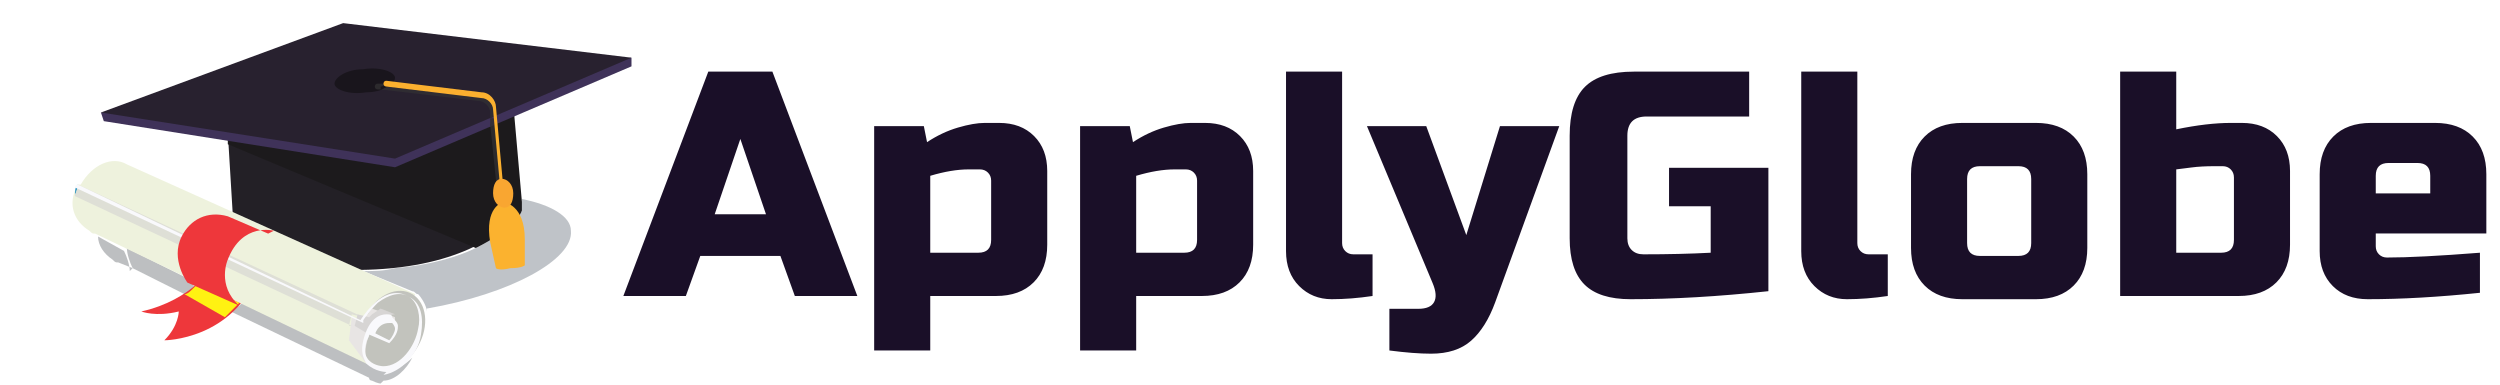 <?xml version="1.0" encoding="UTF-8" standalone="no"?><!-- Generator: Gravit.io --><svg xmlns="http://www.w3.org/2000/svg" xmlns:xlink="http://www.w3.org/1999/xlink" style="isolation:isolate" viewBox="0 0 62.4 9.6" width="62.4pt" height="9.6pt"><defs><clipPath id="_clipPath_AGMh5QRjVzm27QZOXwhfPXRnX2MUlnkF"><rect width="62.4" height="9.6"/></clipPath></defs><g clip-path="url(#_clipPath_AGMh5QRjVzm27QZOXwhfPXRnX2MUlnkF)"><clipPath id="_clipPath_ihl94yEreFMm3uQ6vTtQzi2jBNMbRD4R"><rect x="0" y="0" width="62.4" height="9.6" transform="matrix(1,0,0,1,0,0)" fill="rgb(255,255,255)"/></clipPath><g clip-path="url(#_clipPath_ihl94yEreFMm3uQ6vTtQzi2jBNMbRD4R)"><path d=" M 3.311 6.694 L 2.951 6.55 C 2.879 6.55 2.879 6.55 2.807 6.478 C 2.591 6.335 2.447 6.119 2.447 5.903 L 3.095 6.263 C 3.167 6.406 3.239 6.622 3.239 6.766 L 3.311 6.694 L 3.311 6.694 Z " fill="rgb(189,191,193)"/><path d=" M 9.5 9.573 C 9.5 9.573 9.5 9.573 9.5 9.573 L 9.5 9.573 C 9.5 9.573 9.428 9.573 9.284 9.501 L 9.284 9.501 C 9.284 9.501 9.212 9.501 9.212 9.429 L 5.758 7.774 C 5.83 7.702 5.83 7.702 5.902 7.63 C 5.902 7.63 5.902 7.63 5.902 7.63 C 6.118 7.702 6.334 7.774 6.621 7.774 L 9.5 9.141 L 9.5 9.141 C 9.572 9.213 9.644 9.213 9.788 9.213 C 9.932 9.213 10.148 9.069 10.292 8.926 C 10.148 9.213 9.86 9.501 9.572 9.501 L 9.5 9.573 L 9.5 9.573 Z  M 4.606 7.342 L 3.311 6.694 C 3.239 6.55 3.167 6.335 3.167 6.191 L 4.75 6.982 C 4.75 7.054 4.822 7.126 4.894 7.198 C 4.894 7.198 4.822 7.27 4.822 7.27 C 4.75 7.27 4.75 7.342 4.678 7.342 L 4.606 7.342 L 4.606 7.342 Z " fill="rgb(189,191,193)"/><path d=" M 10.652 7.774 C 10.652 7.63 10.508 7.414 10.436 7.342 L 10.436 7.342 L 10.436 7.342 C 10.436 7.342 10.436 7.342 10.436 7.342 C 10.364 7.342 10.364 7.27 10.292 7.27 L 9.068 6.766 C 9.356 6.766 9.572 6.766 9.86 6.694 C 10.724 6.622 11.444 6.406 11.875 6.191 L 11.875 6.191 C 12.595 5.831 12.955 5.471 13.027 5.255 C 13.027 5.183 13.027 5.111 13.027 5.039 L 13.027 4.967 C 13.747 5.111 14.25 5.399 14.25 5.759 C 14.322 6.478 12.739 7.342 10.652 7.702 L 10.652 7.774 L 10.652 7.774 Z " fill="rgb(191,195,200)"/><path d=" M 6.621 7.846 C 6.334 7.774 6.118 7.774 5.902 7.702 C 5.974 7.63 5.974 7.63 6.046 7.558 L 6.621 7.846 L 6.621 7.846 Z  M 4.894 7.126 C 4.822 7.054 4.822 6.982 4.75 6.91 L 4.966 6.982 C 4.966 6.982 4.894 7.054 4.894 7.054 L 4.894 7.126 L 4.894 7.126 Z " fill="rgb(189,191,193)"/><path d=" M 5.686 3.312 L 5.83 5.687 C 5.83 5.831 5.902 5.903 5.974 5.975 C 6.334 6.263 7.557 6.91 9.788 6.694 C 11.947 6.478 12.811 5.543 12.955 5.255 C 12.955 5.183 12.955 5.111 12.955 5.039 L 12.739 2.592 L 5.614 3.312 L 5.686 3.312 L 5.686 3.312 Z " fill="rgb(35,32,38)"/><path d=" M 5.686 3.6 L 11.875 6.191 C 12.595 5.831 12.955 5.471 13.027 5.255 C 13.027 5.183 13.027 5.111 13.027 5.039 L 12.811 2.592 L 5.686 3.312 L 5.686 3.312 L 5.686 3.6 L 5.686 3.6 Z " fill="rgb(28,26,28)"/><path d=" M 2.519 2.808 L 2.591 3.024 L 9.86 4.175 L 15.762 1.656 L 15.762 1.44 L 2.519 2.808 L 2.519 2.808 Z " fill="rgb(63,50,89)"/><path d=" M 2.519 2.808 L 8.565 0.577 L 15.762 1.44 L 9.86 3.959 L 2.519 2.808 L 2.519 2.808 Z " fill="rgb(40,33,47)"/><path d=" M 9.86 1.944 C 9.86 2.088 9.572 2.304 9.14 2.304 C 8.709 2.376 8.349 2.232 8.349 2.088 C 8.349 1.944 8.637 1.728 9.068 1.728 C 9.5 1.656 9.86 1.8 9.86 1.944 Z " fill="rgb(25,21,28)"/><path d=" M 12.523 5.255 L 12.523 5.255 C 12.523 5.255 12.451 5.255 12.451 5.183 L 12.235 3.096 L 12.379 3.024 L 12.595 5.111 C 12.595 5.111 12.595 5.183 12.523 5.183 L 12.523 5.255 L 12.523 5.255 Z " fill="rgb(44,42,44)"/><path d=" M 12.235 3.168 L 12.235 2.952 L 12.379 2.952 L 12.379 3.096 L 12.235 3.168 L 12.235 3.168 Z " fill="rgb(51,47,56)"/><path d=" M 12.235 2.952 L 12.235 2.808 C 12.235 2.664 12.091 2.52 11.947 2.52 L 9.5 2.232 C 9.572 2.232 9.644 2.16 9.716 2.16 L 12.019 2.448 C 12.235 2.448 12.379 2.664 12.379 2.808 L 12.379 2.88 L 12.235 2.952 L 12.235 2.952 Z " fill="rgb(47,44,50)"/><path d=" M 9.5 2.232 L 9.428 2.232 C 9.428 2.232 9.356 2.232 9.356 2.16 C 9.356 2.16 9.356 2.088 9.428 2.088 C 9.428 2.088 9.428 2.088 9.428 2.088 L 9.716 2.088 C 9.644 2.088 9.572 2.16 9.5 2.16 L 9.5 2.232 L 9.5 2.232 Z " fill="rgb(44,42,45)"/><path d=" M 12.595 5.039 L 12.595 5.039 L 12.595 5.039 L 12.595 5.039 L 12.595 5.039 C 12.523 5.039 12.091 5.183 12.235 6.047 L 12.379 6.694 C 12.379 6.694 12.451 6.766 12.739 6.694 C 13.027 6.694 13.099 6.622 13.099 6.622 L 13.099 5.975 C 13.099 5.111 12.595 5.039 12.523 5.039 L 12.595 5.039 L 12.595 5.039 Z " fill="rgb(251,178,47)"/><path d=" M 12.595 5.183 L 12.595 5.183 C 12.595 5.183 12.523 5.183 12.523 5.111 L 12.307 2.736 C 12.307 2.592 12.163 2.448 12.019 2.448 L 9.644 2.16 C 9.644 2.16 9.572 2.16 9.572 2.088 C 9.572 2.088 9.572 2.016 9.644 2.016 L 12.019 2.304 C 12.235 2.304 12.379 2.52 12.379 2.664 L 12.595 5.039 C 12.595 5.039 12.595 5.111 12.523 5.111 L 12.595 5.183 L 12.595 5.183 Z " fill="rgb(251,176,47)"/><path d=" M 12.811 4.823 C 12.811 5.039 12.739 5.183 12.595 5.183 C 12.451 5.183 12.307 5.039 12.307 4.823 C 12.307 4.607 12.379 4.463 12.523 4.463 C 12.667 4.463 12.811 4.607 12.811 4.823 Z " fill="rgb(249,166,49)"/><path d=" M 5.326 6.622 C 5.326 6.622 4.822 7.486 3.527 7.774 C 3.527 7.774 3.886 7.918 4.462 7.774 C 4.462 7.774 4.462 8.134 4.102 8.494 C 4.102 8.494 5.83 8.494 6.477 6.766 L 5.326 6.622 L 5.326 6.622 Z " fill="rgb(238,55,59)"/><path d=" M 5.83 7.702 C 5.83 7.702 5.83 7.702 5.83 7.702 C 5.83 7.702 5.83 7.702 5.83 7.702 C 5.83 7.702 5.83 7.702 5.83 7.702 Z " fill="rgb(56,154,187)"/><path d=" M 5.83 7.702 C 5.83 7.702 5.83 7.702 5.83 7.702 C 5.902 7.63 5.902 7.63 5.974 7.558 L 5.974 7.558 C 5.902 7.63 5.902 7.63 5.83 7.702 Z " fill="rgb(59,145,177)"/><path d=" M 4.75 7.27 C 4.75 7.27 4.822 7.198 4.822 7.198 C 4.822 7.198 4.822 7.198 4.822 7.198 C 4.822 7.198 4.75 7.27 4.75 7.27 Z " fill="rgb(56,154,187)"/><path d=" M 4.822 7.198 C 4.822 7.198 4.822 7.198 4.822 7.198 C 4.822 7.198 4.894 7.126 4.894 7.126 L 4.894 7.126 C 4.894 7.126 4.822 7.198 4.822 7.198 Z " fill="rgb(59,145,177)"/><path d=" M 5.614 7.918 L 4.606 7.342 C 4.678 7.342 4.75 7.27 4.822 7.198 C 4.822 7.198 4.894 7.126 4.894 7.126 C 4.894 7.126 4.966 7.054 4.966 7.054 L 5.974 7.558 C 5.902 7.63 5.902 7.63 5.83 7.702 C 5.83 7.702 5.83 7.702 5.83 7.702 C 5.686 7.846 5.614 7.918 5.614 7.918 Z " fill="rgb(255,242,18)"/><path d=" M 2.015 4.607 C 2.303 4.103 2.807 3.887 3.167 4.103 L 10.364 7.342 L 9.428 9.213 L 2.375 5.831 C 2.303 5.831 2.303 5.831 2.231 5.759 C 1.871 5.543 1.655 5.111 1.943 4.607 L 2.015 4.607 L 2.015 4.607 Z " fill="rgb(238,242,221)"/><path d=" M 9.212 7.846 C 8.925 8.35 8.996 8.926 9.356 9.141 C 9.716 9.357 10.148 9.141 10.436 8.638 C 10.724 8.134 10.652 7.558 10.292 7.342 C 9.932 7.126 9.428 7.342 9.14 7.846 L 9.212 7.846 L 9.212 7.846 Z " fill="rgb(194,195,189)"/><path d=" M 9.86 7.918 L 9.284 7.702 L 9.068 7.99 L 8.781 7.918 L 8.709 8.494 L 9.14 9.069 C 9.14 9.069 8.996 8.35 9.5 8.062 L 9.86 7.99 L 9.86 7.918 L 9.86 7.918 Z " fill="rgb(232,229,228)"/><path d=" M 1.871 4.895 C 1.871 4.823 1.943 4.751 1.943 4.607 C 1.871 4.679 1.871 4.751 1.871 4.895 Z " fill="rgb(50,150,195)"/><path d=" M 8.781 8.134 L 1.871 4.895 C 1.871 4.895 1.871 4.895 1.871 4.895 C 1.871 4.823 1.943 4.751 1.943 4.607 L 1.943 4.607 L 9.068 7.918 L 9.14 7.846 L 9.068 7.918 L 8.781 7.846 L 8.709 8.134 L 8.781 8.134 L 8.781 8.134 Z " fill="rgb(222,223,214)"/><path d=" M 9.788 7.846 C 9.788 7.846 9.788 7.846 9.788 7.846 L 9.428 7.702 L 9.428 7.702 L 9.788 7.846 L 9.788 7.846 Z " fill="rgb(182,183,184)"/><path d=" M 9.212 8.35 L 8.853 8.134 L 8.925 7.846 L 9.212 7.918 L 9.284 7.846 L 9.5 7.702 L 9.86 7.846 C 9.86 7.846 9.86 7.846 9.86 7.846 C 9.788 7.846 9.428 7.918 9.284 8.278 L 9.212 8.35 L 9.212 8.35 Z " fill="rgb(215,213,212)"/><path d=" M 9.284 8.278 L 9.716 8.494 C 9.788 8.422 9.86 8.278 9.86 8.206 C 9.86 8.134 9.788 8.062 9.788 8.062 C 9.788 8.062 9.716 8.062 9.716 8.062 C 9.716 8.062 9.716 8.062 9.716 8.062 C 9.572 8.062 9.428 8.134 9.356 8.35 L 9.284 8.278 L 9.284 8.278 Z  M 9.644 9.285 C 9.644 9.285 9.356 9.285 9.14 9.069 C 9.068 8.926 8.996 8.782 9.068 8.494 C 9.212 7.918 9.5 7.846 9.644 7.846 C 9.716 7.846 9.788 7.846 9.788 7.918 C 9.86 7.99 9.932 8.062 9.932 8.134 C 9.932 8.206 9.932 8.35 9.716 8.566 L 9.716 8.566 L 9.212 8.35 C 9.212 8.422 9.14 8.494 9.14 8.566 C 9.068 8.782 9.14 8.926 9.212 8.997 C 9.356 9.141 9.572 9.141 9.572 9.141 C 10.004 9.141 10.364 8.638 10.436 8.206 C 10.508 7.918 10.436 7.558 10.22 7.414 C 10.004 7.27 9.716 7.342 9.428 7.558 C 9.212 7.774 9.068 7.99 9.068 7.99 L 9.068 8.062 L 1.871 4.679 C 1.871 4.679 1.871 4.607 1.943 4.607 L 8.996 7.99 C 9.14 7.774 9.644 7.054 10.22 7.414 C 10.508 7.558 10.58 7.918 10.508 8.35 C 10.436 8.854 10.004 9.285 9.572 9.357 L 9.572 9.357 L 9.644 9.285 L 9.644 9.285 Z " fill="rgb(249,249,252)"/><path d=" M 6.837 5.759 C 6.837 5.759 6.046 5.543 5.686 6.478 C 5.686 6.478 5.398 7.126 5.974 7.63 L 4.678 7.054 C 4.678 7.054 4.246 6.478 4.534 5.903 C 4.75 5.471 5.182 5.255 5.686 5.399 L 6.693 5.831 L 6.837 5.759 L 6.837 5.759 Z " fill="rgb(238,55,59)"/></g><path d=" M 17.479 6.388 L 17.119 7.388 L 15.559 7.388 L 17.679 1.788 L 19.279 1.788 L 21.399 7.388 L 19.839 7.388 L 19.479 6.388 L 17.479 6.388 L 17.479 6.388 Z  M 18.479 3.468 L 17.839 5.348 L 19.119 5.348 L 18.479 3.468 L 18.479 3.468 Z  M 24.459 4.228 L 24.179 4.228 L 24.179 4.228 Q 23.755 4.228 23.219 4.388 L 23.219 4.388 L 23.219 6.308 L 24.419 6.308 L 24.419 6.308 Q 24.739 6.308 24.739 5.988 L 24.739 5.988 L 24.739 4.508 L 24.739 4.508 Q 24.739 4.388 24.659 4.308 L 24.659 4.308 L 24.659 4.308 Q 24.579 4.228 24.459 4.228 L 24.459 4.228 L 24.459 4.228 Z  M 24.859 7.388 L 23.219 7.388 L 23.219 8.748 L 21.819 8.748 L 21.819 3.148 L 23.059 3.148 L 23.139 3.548 L 23.139 3.548 Q 23.515 3.3 23.911 3.184 L 23.911 3.184 L 23.911 3.184 Q 24.307 3.068 24.579 3.068 L 24.579 3.068 L 24.939 3.068 L 24.939 3.068 Q 25.483 3.068 25.811 3.396 L 25.811 3.396 L 25.811 3.396 Q 26.139 3.724 26.139 4.268 L 26.139 4.268 L 26.139 6.108 L 26.139 6.108 Q 26.139 6.708 25.799 7.048 L 25.799 7.048 L 25.799 7.048 Q 25.459 7.388 24.859 7.388 L 24.859 7.388 L 24.859 7.388 Z  M 29.599 4.228 L 29.319 4.228 L 29.319 4.228 Q 28.895 4.228 28.359 4.388 L 28.359 4.388 L 28.359 6.308 L 29.559 6.308 L 29.559 6.308 Q 29.879 6.308 29.879 5.988 L 29.879 5.988 L 29.879 4.508 L 29.879 4.508 Q 29.879 4.388 29.799 4.308 L 29.799 4.308 L 29.799 4.308 Q 29.719 4.228 29.599 4.228 L 29.599 4.228 L 29.599 4.228 Z  M 29.999 7.388 L 28.359 7.388 L 28.359 8.748 L 26.959 8.748 L 26.959 3.148 L 28.199 3.148 L 28.279 3.548 L 28.279 3.548 Q 28.655 3.3 29.051 3.184 L 29.051 3.184 L 29.051 3.184 Q 29.447 3.068 29.719 3.068 L 29.719 3.068 L 30.079 3.068 L 30.079 3.068 Q 30.623 3.068 30.951 3.396 L 30.951 3.396 L 30.951 3.396 Q 31.279 3.724 31.279 4.268 L 31.279 4.268 L 31.279 6.108 L 31.279 6.108 Q 31.279 6.708 30.939 7.048 L 30.939 7.048 L 30.939 7.048 Q 30.599 7.388 29.999 7.388 L 29.999 7.388 L 29.999 7.388 Z  M 34.259 6.348 L 34.259 7.388 L 34.259 7.388 Q 33.723 7.468 33.239 7.468 L 33.239 7.468 L 33.239 7.468 Q 32.755 7.468 32.427 7.14 L 32.427 7.14 L 32.427 7.14 Q 32.099 6.812 32.099 6.268 L 32.099 6.268 L 32.099 1.788 L 33.499 1.788 L 33.499 6.068 L 33.499 6.068 Q 33.499 6.188 33.579 6.268 L 33.579 6.268 L 33.579 6.268 Q 33.659 6.348 33.779 6.348 L 33.779 6.348 L 34.259 6.348 L 34.259 6.348 Z  M 35.719 8.828 L 35.719 8.828 L 35.719 8.828 Q 35.295 8.828 34.679 8.748 L 34.679 8.748 L 34.679 7.708 L 35.399 7.708 L 35.399 7.708 Q 35.703 7.708 35.795 7.54 L 35.795 7.54 L 35.795 7.54 Q 35.887 7.372 35.759 7.068 L 35.759 7.068 L 34.119 3.148 L 35.599 3.148 L 36.599 5.868 L 37.439 3.148 L 38.919 3.148 L 37.319 7.548 L 37.319 7.548 Q 37.087 8.18 36.719 8.504 L 36.719 8.504 L 36.719 8.504 Q 36.351 8.828 35.719 8.828 Z  M 44.139 4.188 L 44.139 7.268 L 44.139 7.268 Q 42.267 7.468 40.699 7.468 L 40.699 7.468 L 40.699 7.468 Q 39.915 7.468 39.547 7.1 L 39.547 7.1 L 39.547 7.1 Q 39.179 6.732 39.179 5.948 L 39.179 5.948 L 39.179 3.388 L 39.179 3.388 Q 39.179 2.548 39.559 2.168 L 39.559 2.168 L 39.559 2.168 Q 39.939 1.788 40.779 1.788 L 40.779 1.788 L 43.659 1.788 L 43.659 2.908 L 41.099 2.908 L 41.099 2.908 Q 40.619 2.908 40.619 3.388 L 40.619 3.388 L 40.619 5.948 L 40.619 5.948 Q 40.619 6.132 40.727 6.24 L 40.727 6.24 L 40.727 6.24 Q 40.835 6.348 41.019 6.348 L 41.019 6.348 L 41.019 6.348 Q 41.939 6.348 42.699 6.308 L 42.699 6.308 L 42.699 5.148 L 41.659 5.148 L 41.659 4.188 L 44.139 4.188 L 44.139 4.188 Z  M 47.119 6.348 L 47.119 7.388 L 47.119 7.388 Q 46.583 7.468 46.099 7.468 L 46.099 7.468 L 46.099 7.468 Q 45.615 7.468 45.287 7.14 L 45.287 7.14 L 45.287 7.14 Q 44.959 6.812 44.959 6.268 L 44.959 6.268 L 44.959 1.788 L 46.359 1.788 L 46.359 6.068 L 46.359 6.068 Q 46.359 6.188 46.439 6.268 L 46.439 6.268 L 46.439 6.268 Q 46.519 6.348 46.639 6.348 L 46.639 6.348 L 47.119 6.348 L 47.119 6.348 Z  M 52.099 4.348 L 52.099 6.188 L 52.099 6.188 Q 52.099 6.788 51.759 7.128 L 51.759 7.128 L 51.759 7.128 Q 51.419 7.468 50.819 7.468 L 50.819 7.468 L 48.979 7.468 L 48.979 7.468 Q 48.379 7.468 48.039 7.128 L 48.039 7.128 L 48.039 7.128 Q 47.699 6.788 47.699 6.188 L 47.699 6.188 L 47.699 4.348 L 47.699 4.348 Q 47.699 3.748 48.039 3.408 L 48.039 3.408 L 48.039 3.408 Q 48.379 3.068 48.979 3.068 L 48.979 3.068 L 50.819 3.068 L 50.819 3.068 Q 51.419 3.068 51.759 3.408 L 51.759 3.408 L 51.759 3.408 Q 52.099 3.748 52.099 4.348 L 52.099 4.348 L 52.099 4.348 Z  M 50.699 6.068 L 50.699 4.468 L 50.699 4.468 Q 50.699 4.148 50.379 4.148 L 50.379 4.148 L 49.419 4.148 L 49.419 4.148 Q 49.099 4.148 49.099 4.468 L 49.099 4.468 L 49.099 6.068 L 49.099 6.068 Q 49.099 6.388 49.419 6.388 L 49.419 6.388 L 50.379 6.388 L 50.379 6.388 Q 50.699 6.388 50.699 6.068 L 50.699 6.068 L 50.699 6.068 Z  M 55.759 5.988 L 55.759 4.428 L 55.759 4.428 Q 55.759 4.308 55.679 4.228 L 55.679 4.228 L 55.679 4.228 Q 55.599 4.148 55.479 4.148 L 55.479 4.148 L 55.279 4.148 L 55.279 4.148 Q 54.943 4.148 54.699 4.18 L 54.699 4.18 L 54.699 4.18 Q 54.455 4.212 54.319 4.228 L 54.319 4.228 L 54.319 6.308 L 55.439 6.308 L 55.439 6.308 Q 55.759 6.308 55.759 5.988 L 55.759 5.988 L 55.759 5.988 Z  M 54.319 1.788 L 54.319 3.228 L 54.319 3.228 Q 55.095 3.068 55.679 3.068 L 55.679 3.068 L 55.959 3.068 L 55.959 3.068 Q 56.503 3.068 56.831 3.396 L 56.831 3.396 L 56.831 3.396 Q 57.159 3.724 57.159 4.268 L 57.159 4.268 L 57.159 6.108 L 57.159 6.108 Q 57.159 6.708 56.819 7.048 L 56.819 7.048 L 56.819 7.048 Q 56.479 7.388 55.879 7.388 L 55.879 7.388 L 52.919 7.388 L 52.919 1.788 L 54.319 1.788 L 54.319 1.788 Z  M 60.339 4.068 L 59.619 4.068 L 59.619 4.068 Q 59.299 4.068 59.299 4.388 L 59.299 4.388 L 59.299 4.828 L 60.659 4.828 L 60.659 4.388 L 60.659 4.388 Q 60.659 4.068 60.339 4.068 L 60.339 4.068 L 60.339 4.068 Z  M 61.899 6.308 L 61.899 7.308 L 61.899 7.308 Q 60.355 7.468 59.099 7.468 L 59.099 7.468 L 59.099 7.468 Q 58.555 7.468 58.227 7.14 L 58.227 7.14 L 58.227 7.14 Q 57.899 6.812 57.899 6.268 L 57.899 6.268 L 57.899 4.348 L 57.899 4.348 Q 57.899 3.748 58.239 3.408 L 58.239 3.408 L 58.239 3.408 Q 58.579 3.068 59.179 3.068 L 59.179 3.068 L 60.779 3.068 L 60.779 3.068 Q 61.379 3.068 61.719 3.408 L 61.719 3.408 L 61.719 3.408 Q 62.059 3.748 62.059 4.348 L 62.059 4.348 L 62.059 5.828 L 59.299 5.828 L 59.299 6.148 L 59.299 6.148 Q 59.299 6.268 59.379 6.348 L 59.379 6.348 L 59.379 6.348 Q 59.459 6.428 59.579 6.428 L 59.579 6.428 L 59.579 6.428 Q 60.371 6.428 61.899 6.308 L 61.899 6.308 L 61.899 6.308 Z " fill="rgb(26,15,40)"/></g></svg>